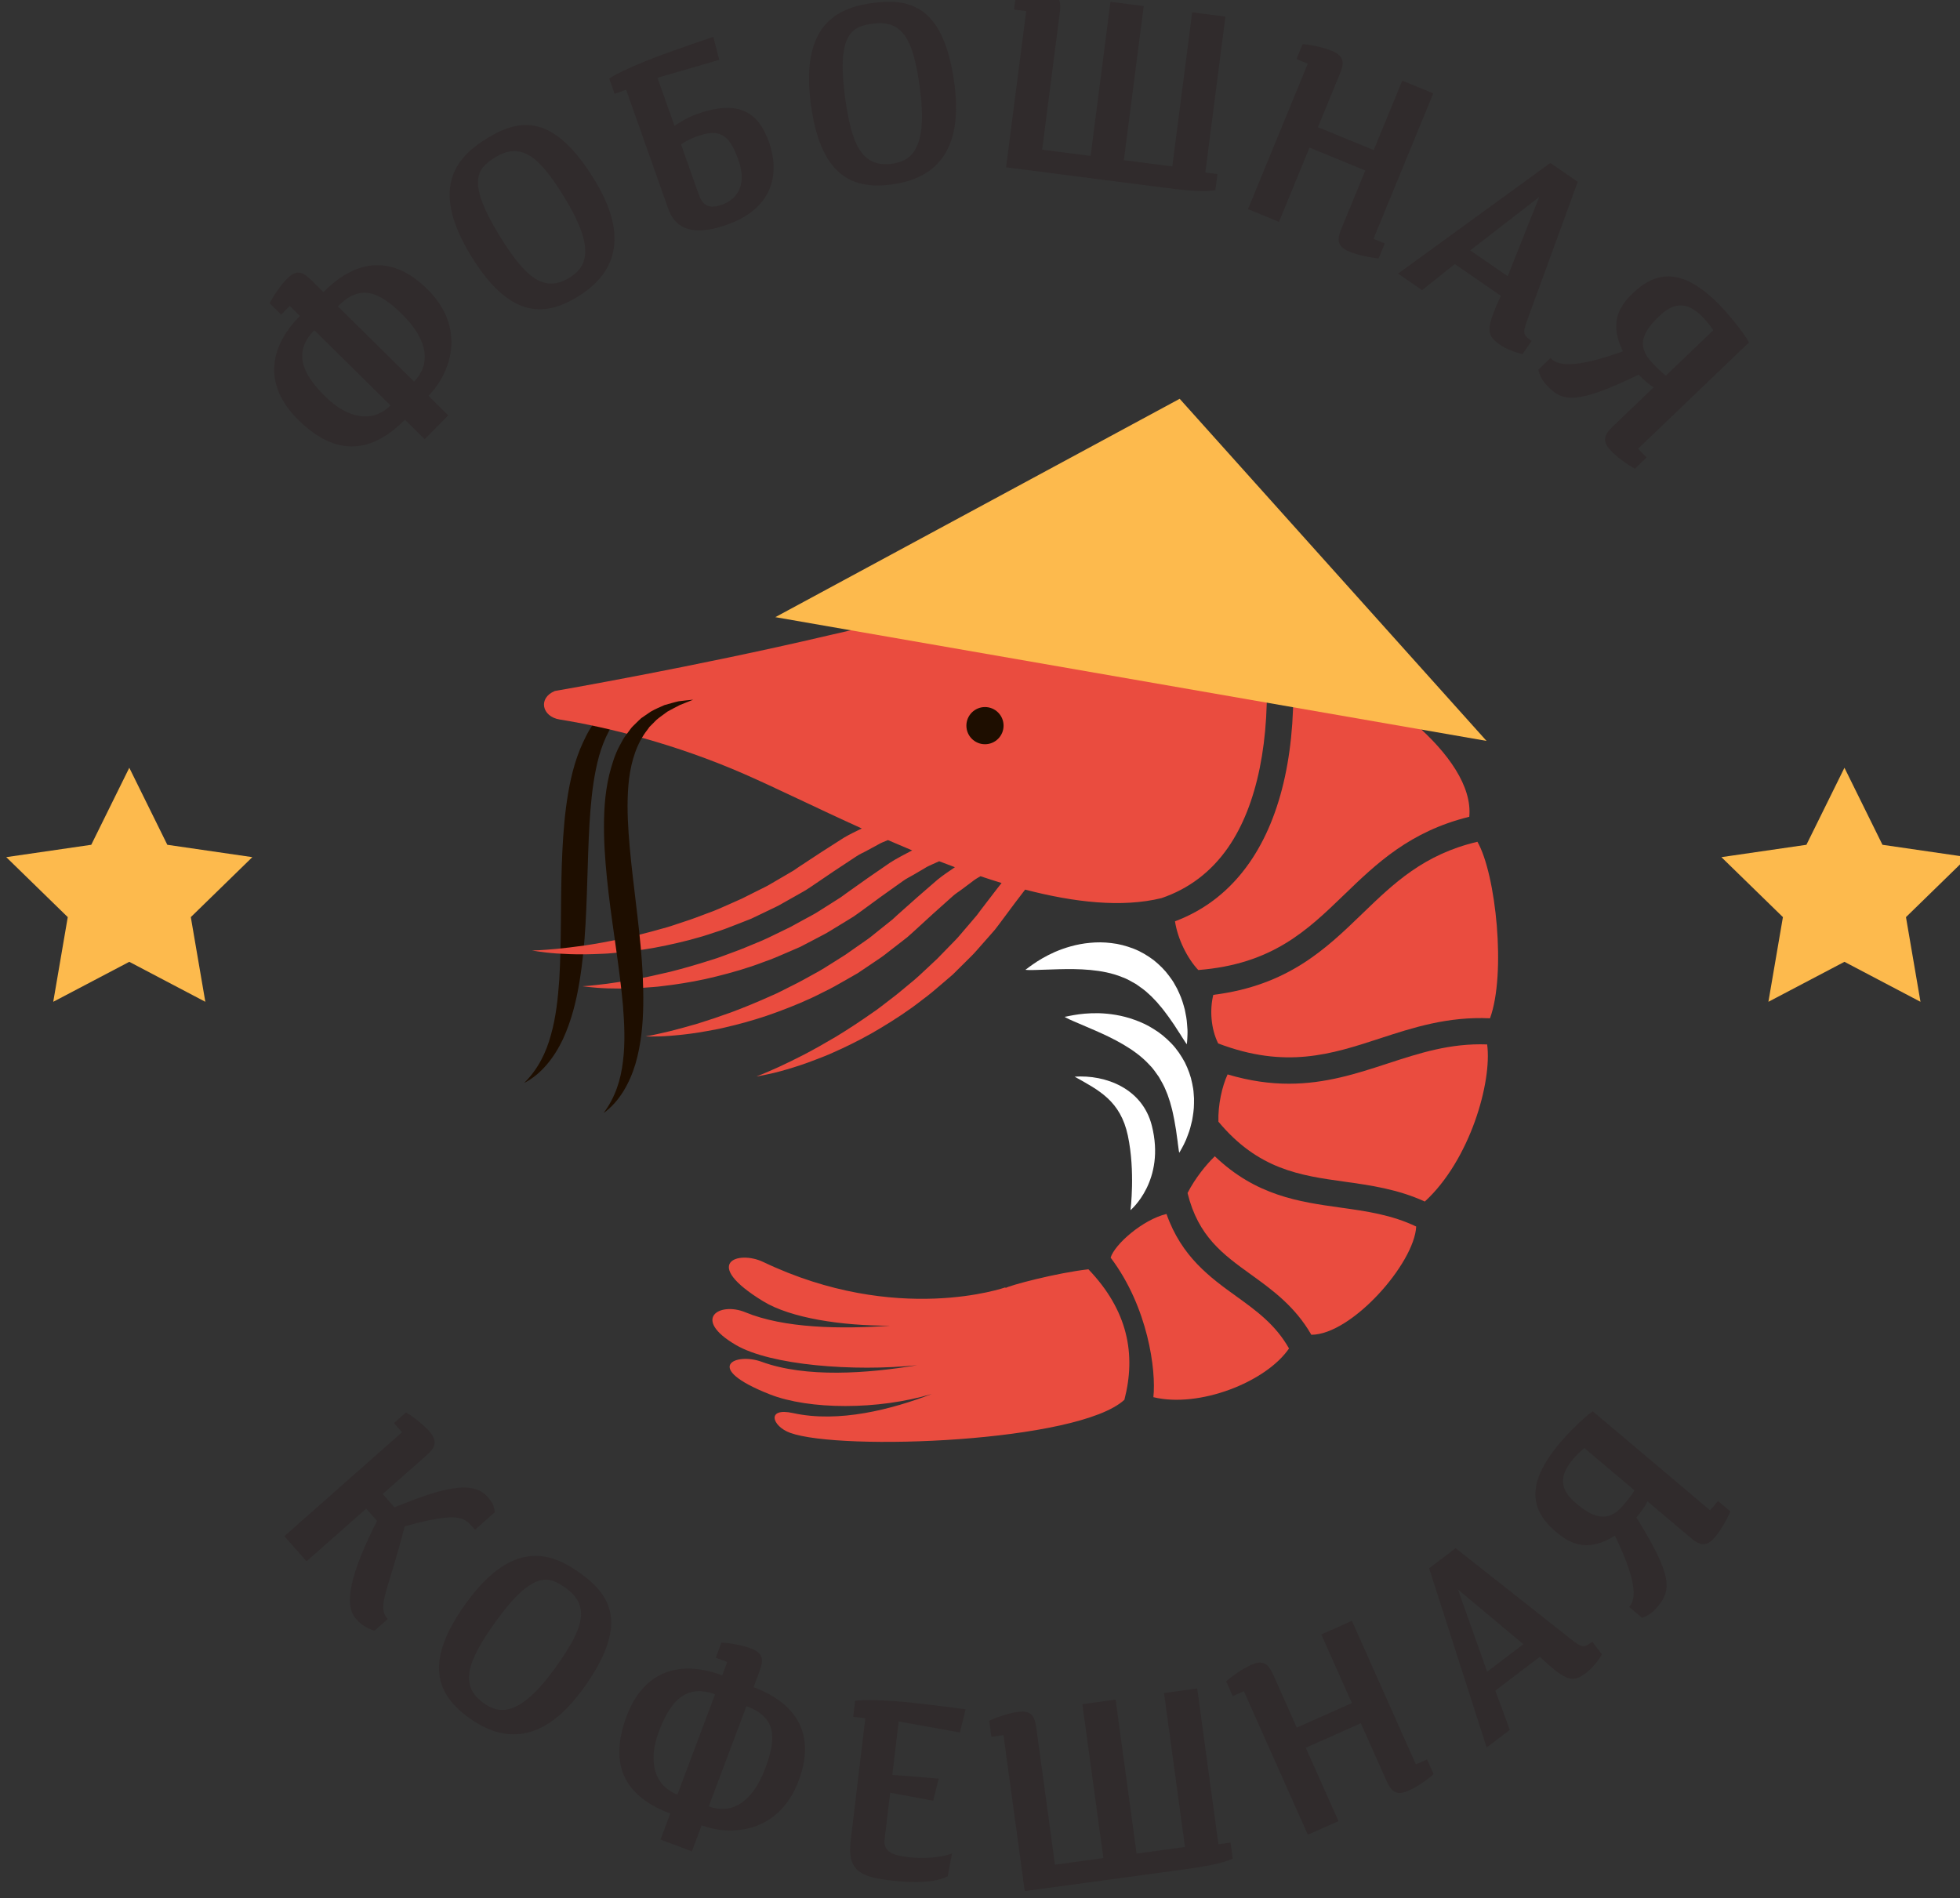 <?xml version="1.0" encoding="UTF-8" standalone="no"?>
<svg
   xmlns:dc="http://purl.org/dc/elements/1.1/"
   xmlns:cc="http://creativecommons.org/ns#"
   xmlns:rdf="http://www.w3.org/1999/02/22-rdf-syntax-ns#"
   xmlns:svg="http://www.w3.org/2000/svg"
   xmlns="http://www.w3.org/2000/svg"
   id="svg9638"
   version="1.1"
   viewBox="0 0 51 49.389"
   height="49.389mm"
   width="51mm">
  <rect x="0" y="0" width="51" height="49.389" fill="#333333" stroke="none"/>
  <defs
     id="defs9632">
    <clipPath
       id="clipPath5698"
       clipPathUnits="userSpaceOnUse">
      <path
         id="path5696"
         d="M 0,1020 H 1921 V 0 H 0 Z" />
    </clipPath>
    <clipPath
       id="clipPath5706"
       clipPathUnits="userSpaceOnUse">
      <path
         id="path5704"
         d="M 753.811,930.64 H 853.74 V 830.711 H 753.811 Z" />
    </clipPath>
  </defs>
  <g
     transform="translate(-3.982,-3.942)"
     id="layer1">
    <g
       transform="matrix(0.353,0,0,-0.353,-253.722,339.081)"
       id="g5692">
      <g
         clip-path="url(#clipPath5698)"
         id="g5694">
        <g
           id="g5700">
          <g
             id="g5702" />
          <g
             id="g5714">
            <g
               style="opacity:0"
               id="g5712"
               clip-path="url(#clipPath5706)">
              <g
                 id="g5710"
                 transform="translate(853.74,880.675)">
                <path
                   id="path5708"
                   style="fill:#ffffff;fill-opacity:1;fill-rule:nonzero;stroke:none"
                   d="m 0,0 c 0,-27.595 -22.37,-49.964 -49.964,-49.964 -27.595,0 -49.965,22.369 -49.965,49.964 0,27.595 22.37,49.964 49.965,49.964 C -22.37,49.964 0,27.595 0,0" />
              </g>
            </g>
          </g>
        </g>
        <g
           transform="translate(758.252,839.271)"
           id="g5716">
          <path
             id="path5718"
             style="fill:#302b2c;fill-opacity:1;fill-rule:nonzero;stroke:none"
             d="m 0,0 0.863,-0.977 c 3.229,1.294 5.682,2.105 6.862,0.77 0.443,-0.502 0.471,-0.708 0.541,-1.132 L 6.801,-2.634 6.535,-2.332 C 5.913,-1.628 5.221,-1.396 1.618,-2.381 1.347,-3.463 1.001,-4.664 0.457,-6.449 -0.053,-8.101 -0.115,-8.667 0.367,-9.212 l -0.976,-0.863 c -0.813,0.254 -1.142,0.627 -1.384,0.9 -0.913,1.034 -0.344,3.428 1.572,7.192 L -1.22,-1.078 -5.614,-4.96 -7.251,-3.108 1.422,4.554 0.826,5.229 1.716,6.016 C 2.188,5.742 2.966,5.151 3.435,4.619 4.171,3.787 3.762,3.323 3.145,2.778 Z" />
        </g>
        <g
           transform="translate(771.768,832.323)"
           id="g5720">
          <path
             id="path5722"
             style="fill:#302b2c;fill-opacity:1;fill-rule:nonzero;stroke:none"
             d="m 0,0 c -1.198,0.861 -2.39,1.436 -5.186,-2.452 -2.137,-2.969 -2.688,-4.721 -0.9,-6.007 1.134,-0.817 2.646,-1.078 5.286,2.591 C 1.203,-3.083 1.866,-1.342 0,0 m -7.157,-9.553 c -2.41,1.734 -3.346,4.107 -0.237,8.429 3.592,4.992 6.536,3.605 8.464,2.218 2.27,-1.633 3.57,-3.796 0.214,-8.46 -3.289,-4.572 -6.342,-3.698 -8.441,-2.187" />
        </g>
        <g
           transform="translate(785.062,823.635)"
           id="g5724">
          <path
             id="path5726"
             style="fill:#302b2c;fill-opacity:1;fill-rule:nonzero;stroke:none"
             d="m 0,0 -2.776,-7.388 c 1.578,-0.593 3.17,0.159 4.167,2.813 C 2.267,-2.244 2.151,-0.808 0,0 m -2.314,0.869 c -2.385,0.896 -3.46,-0.931 -4.154,-2.777 -0.808,-2.153 -0.325,-3.971 1.379,-4.611 z m -4.021,-10.705 0.72,1.919 c -2.6,0.977 -4.819,2.915 -3.215,7.183 1.239,3.299 3.886,4.188 7.042,3.002 l 0.37,0.986 -0.843,0.317 0.418,1.111 C -1.298,4.662 -0.333,4.504 0.329,4.255 1.37,3.864 1.226,3.263 0.936,2.492 L 0.525,1.398 c 3.3,-1.239 4.562,-3.596 3.323,-6.896 -1.462,-3.891 -5.016,-4.09 -7.15,-3.289 l -0.72,-1.919 z" />
        </g>
        <g
           transform="translate(801.214,823.4)"
           id="g5728">
          <path
             id="path5730"
             style="fill:#302b2c;fill-opacity:1;fill-rule:nonzero;stroke:none"
             d="m 0,0 -0.416,-1.706 -4.514,0.81 -0.47,-3.938 3.42,-0.273 -0.407,-1.63 -3.17,0.591 -0.416,-3.481 c -0.118,-0.989 0.94,-1.173 1.739,-1.269 1.141,-0.136 2.426,-0.039 3.235,0.27 l -0.317,-1.68 c -1.172,-0.612 -3.271,-0.419 -4.28,-0.298 -2.13,0.254 -3.137,0.702 -2.874,2.909 l 1.079,9.035 -0.894,0.107 0.141,1.179 C -7.61,0.736 -5.589,0.688 -3.421,0.429 -2.014,0.26 -1.044,0.145 0,0" />
        </g>
        <g
           transform="translate(805.576,810)"
           id="g5732">
          <path
             id="path5734"
             style="fill:#302b2c;fill-opacity:1;fill-rule:nonzero;stroke:none"
             d="m 0,0 -1.567,11.5 -0.893,-0.121 -0.16,1.177 c 0.489,0.24 1.412,0.559 2.114,0.655 1.101,0.15 1.259,-0.447 1.371,-1.263 L 2.228,1.947 5.796,2.433 4.249,13.782 6.697,14.115 8.244,2.767 11.811,3.253 10.265,14.602 12.712,14.935 14.277,3.454 15.17,3.576 15.33,2.399 C 14.841,2.158 13.91,1.896 11.822,1.611 Z" />
        </g>
        <g
           transform="translate(834.408,819.34)"
           id="g5736">
          <path
             id="path5738"
             style="fill:#302b2c;fill-opacity:1;fill-rule:nonzero;stroke:none"
             d="M 0,0 0.822,0.366 1.306,-0.718 C 0.904,-1.086 0.107,-1.651 -0.541,-1.939 -1.555,-2.392 -1.875,-1.863 -2.21,-1.111 l -1.848,4.146 -4.058,-1.808 2.408,-5.407 -2.256,-1.005 -4.717,10.583 -0.822,-0.366 -0.483,1.084 c 0.402,0.369 1.198,0.934 1.845,1.221 1.016,0.453 1.335,-0.076 1.67,-0.827 l 1.692,-3.797 4.059,1.808 -2.254,5.057 2.257,1.005 z" />
        </g>
        <g
           transform="translate(842.329,828.2)"
           id="g5740">
          <path
             id="path5742"
             style="fill:#302b2c;fill-opacity:1;fill-rule:nonzero;stroke:none"
             d="m 0,0 -4.821,4.034 2.153,-6.061 z M -4.994,7.079 3.534,0.352 C 4.335,-0.29 4.488,-0.27 5.083,0.182 L 5.79,-0.748 C 5.495,-1.309 4.908,-1.9 4.695,-2.062 3.658,-2.85 3.263,-2.837 1.213,-0.931 l -3.279,-2.491 1.068,-2.893 -1.708,-1.298 -4.24,13.208 z" />
        </g>
        <g
           transform="translate(846.832,842.655)"
           id="g5744">
          <path
             id="path5746"
             style="fill:#302b2c;fill-opacity:1;fill-rule:nonzero;stroke:none"
             d="m 0,0 c -0.269,-0.199 -0.607,-0.54 -0.854,-0.833 -1.224,-1.449 -0.734,-2.413 0.247,-3.242 1.141,-0.963 2.291,-1.532 3.44,-0.171 0.309,0.366 0.679,0.805 0.855,1.132 z m 9.264,-4.586 0.58,0.688 0.907,-0.766 C 10.55,-5.171 10.079,-6.026 9.621,-6.568 8.904,-7.417 8.387,-7.08 7.757,-6.549 L 4.639,-3.917 C 4.53,-4.225 4.139,-4.747 3.83,-5.113 6.505,-9.428 6.43,-10.466 5.379,-11.71 4.972,-12.194 4.62,-12.373 4.251,-12.513 L 3.3,-11.709 c 0.42,0.497 0.739,1.557 -1.055,5.252 -1.899,-1.18 -3.162,-0.716 -4.332,0.273 -1.903,1.606 -2.271,3.546 0.287,6.576 0.507,0.6 1.718,1.858 2.413,2.324 z" />
        </g>
        <g
           transform="translate(754.945,926.82)"
           id="g5748">
          <path
             id="path5750"
             style="fill:#302b2c;fill-opacity:1;fill-rule:nonzero;stroke:none"
             d="m 0,0 5.615,-5.546 c 1.184,1.199 1.146,2.96 -0.87,4.952 C 2.973,1.156 1.615,1.635 0,0 M -1.736,-1.758 C -3.526,-3.571 -2.297,-5.297 -0.893,-6.683 0.743,-8.298 2.6,-8.598 3.879,-7.304 Z M 6.4,-9.794 4.942,-8.354 c -1.952,-1.976 -4.627,-3.211 -7.869,-0.008 -2.509,2.477 -2.241,5.255 0.128,7.654 l -0.75,0.74 -0.632,-0.641 -0.845,0.835 c 0.24,0.489 0.777,1.305 1.276,1.809 0.78,0.791 1.27,0.414 1.856,-0.164 l 0.831,-0.822 c 2.477,2.509 5.144,2.701 7.651,0.224 2.958,-2.92 1.692,-6.247 0.09,-7.869 l 1.458,-1.44 z" />
        </g>
        <g
           transform="translate(766.572,937.818)"
           id="g5752">
          <path
             id="path5754"
             style="fill:#302b2c;fill-opacity:1;fill-rule:nonzero;stroke:none"
             d="m 0,0 c -1.258,-0.77 -2.249,-1.646 0.25,-5.73 1.91,-3.121 3.31,-4.308 5.188,-3.159 1.193,0.73 2.02,2.022 -0.339,5.878 C 3.309,-0.087 1.961,1.2 0,0 M 6.032,-10.3 C 3.5,-11.849 0.949,-11.792 -1.829,-7.25 -5.038,-2.005 -2.62,0.171 -0.594,1.41 1.792,2.87 4.289,3.23 7.288,-1.671 10.227,-6.475 8.238,-8.95 6.032,-10.3" />
        </g>
        <g
           transform="translate(781.485,939.375)"
           id="g5756">
          <path
             id="path5758"
             style="fill:#302b2c;fill-opacity:1;fill-rule:nonzero;stroke:none"
             d="M 0,0 C -0.812,-0.287 -1.243,-0.622 -1.243,-0.622 L 0.06,-4.307 c 0.357,-1.011 0.97,-1.019 1.728,-0.751 0.994,0.352 1.879,1.356 1.208,3.252 C 2.409,-0.144 1.807,0.639 0,0 m -5.291,3.413 -0.849,-0.3 -0.396,1.12 c 0.43,0.335 2.263,1.186 4.322,1.914 1.337,0.473 2.348,0.831 3.348,1.164 L 1.571,5.616 -2.98,4.292 -1.728,0.75 c 0,0 0.796,0.566 1.68,0.879 3.053,1.08 4.506,0.131 5.292,-2.091 0.671,-1.897 0.662,-4.746 -3.132,-6.086 -2.799,-0.99 -3.871,-0.028 -4.299,1.182 z" />
        </g>
        <g
           transform="translate(794.42,947.662)"
           id="g5760">
          <path
             id="path5762"
             style="fill:#302b2c;fill-opacity:1;fill-rule:nonzero;stroke:none"
             d="m 0,0 c -1.463,-0.191 -2.724,-0.589 -2.102,-5.337 0.477,-3.627 1.273,-5.281 3.457,-4.994 1.387,0.182 2.666,1.026 2.079,5.508 C 2.988,-1.424 2.279,0.299 0,0 m 1.325,-11.861 c -2.945,-0.387 -5.251,0.701 -5.944,5.981 -0.799,6.097 2.294,7.102 4.649,7.41 2.773,0.364 5.201,-0.322 5.949,-6.019 0.732,-5.584 -2.091,-7.036 -4.654,-7.372" />
        </g>
        <g
           transform="translate(804.2,937.069)"
           id="g5764">
          <path
             id="path5766"
             style="fill:#302b2c;fill-opacity:1;fill-rule:nonzero;stroke:none"
             d="m 0,0 1.483,11.513 -0.893,0.115 0.152,1.178 c 0.535,0.105 1.51,0.173 2.213,0.082 1.102,-0.141 1.099,-0.76 0.994,-1.576 L 2.659,1.299 6.231,0.839 7.694,12.201 10.146,11.884 8.682,0.523 l 3.571,-0.46 1.465,11.361 2.45,-0.316 -1.481,-11.494 0.893,-0.115 -0.151,-1.178 c -0.535,-0.105 -1.503,-0.115 -3.592,0.154 z" />
        </g>
        <g
           transform="translate(831.282,931.799)"
           id="g5768">
          <path
             id="path5770"
             style="fill:#302b2c;fill-opacity:1;fill-rule:nonzero;stroke:none"
             d="M 0,0 0.833,-0.342 0.381,-1.441 c -0.544,0.038 -1.503,0.225 -2.158,0.494 -1.028,0.423 -0.866,1.018 -0.552,1.781 l 1.726,4.2 -4.111,1.69 -2.251,-5.476 -2.285,0.94 4.407,10.721 -0.833,0.342 0.452,1.099 c 0.544,-0.037 1.503,-0.225 2.158,-0.494 1.028,-0.422 0.866,-1.019 0.552,-1.781 l -1.58,-3.845 4.111,-1.69 2.105,5.121 2.286,-0.94 z" />
        </g>
        <g
           transform="translate(841.175,929.042)"
           id="g5772">
          <path
             id="path5774"
             style="fill:#302b2c;fill-opacity:1;fill-rule:nonzero;stroke:none"
             d="M 0,0 2.325,5.841 -2.761,1.902 Z M 5.164,6.957 1.438,-3.248 C 1.079,-4.209 1.146,-4.348 1.761,-4.772 L 1.098,-5.734 c -0.625,0.105 -1.369,0.477 -1.59,0.63 -1.073,0.738 -1.183,1.118 -0.013,3.661 L -3.897,0.893 -6.312,-1.026 -8.079,0.191 3.144,8.348 Z" />
        </g>
        <g
           transform="translate(856.325,925.056)"
           id="g5776">
          <path
             id="path5778"
             style="fill:#302b2c;fill-opacity:1;fill-rule:nonzero;stroke:none"
             d="M 0,0 C -0.169,0.288 -0.474,0.66 -0.739,0.937 -2.051,2.306 -3.062,1.922 -3.989,1.033 -5.068,0 -5.755,-1.084 -4.522,-2.37 c 0.331,-0.346 0.729,-0.761 1.037,-0.971 z m -5.538,-8.73 0.622,-0.651 -0.857,-0.822 c -0.482,0.255 -1.283,0.814 -1.774,1.326 -0.768,0.802 -0.379,1.282 0.215,1.852 l 2.947,2.823 c -0.295,0.141 -0.773,0.585 -1.105,0.931 -4.573,-2.206 -5.598,-2.021 -6.725,-0.846 -0.437,0.457 -0.579,0.826 -0.68,1.207 l 0.9,0.862 c 0.451,-0.471 1.471,-0.899 5.336,0.496 -0.974,2.012 -0.379,3.219 0.728,4.28 1.798,1.723 3.766,1.885 6.511,-0.979 0.543,-0.567 1.666,-1.905 2.057,-2.645 z" />
        </g>
        <g
           transform="translate(739.57,892.808)"
           id="g5780">
          <path
             id="path5782"
             style="fill:#fdba4d;fill-opacity:1;fill-rule:nonzero;stroke:none"
             d="M 0,0 2.803,-5.679 9.07,-6.59 4.535,-11.011 5.605,-17.253 0,-14.306 l -5.606,-2.947 1.07,6.242 -4.534,4.421 6.266,0.911 z" />
        </g>
        <g
           transform="translate(865.998,892.808)"
           id="g5784">
          <path
             id="path5786"
             style="fill:#fdba4d;fill-opacity:1;fill-rule:nonzero;stroke:none"
             d="m 0,0 2.803,-5.679 6.266,-0.911 -4.534,-4.421 1.07,-6.242 -5.605,2.947 -5.606,-2.947 1.07,6.242 -4.534,4.421 6.266,0.911 z" />
        </g>
        <g
           transform="translate(779.741,898.721)"
           id="g5788">
          <path
             id="path5790"
             style="fill:#1e0e00;fill-opacity:1;fill-rule:nonzero;stroke:none"
             d="M 0,0 -1.032,-0.242 C -1.366,-0.347 -1.688,-0.474 -2.009,-0.585 -2.308,-0.752 -2.615,-0.888 -2.896,-1.064 L -3.293,-1.36 -3.489,-1.505 -3.662,-1.681 c -0.948,-0.892 -1.512,-2.091 -1.879,-3.359 -0.351,-1.279 -0.527,-2.631 -0.637,-3.999 -0.109,-1.37 -0.159,-2.76 -0.199,-4.161 -0.094,-2.799 -0.135,-5.656 -0.615,-8.517 -0.234,-1.426 -0.595,-2.859 -1.213,-4.202 -0.626,-1.325 -1.577,-2.577 -2.862,-3.231 1.025,1.005 1.631,2.253 1.981,3.561 0.369,1.306 0.511,2.674 0.61,4.047 0.164,2.756 0.093,5.559 0.184,8.402 0.05,1.421 0.127,2.854 0.312,4.293 0.19,1.435 0.466,2.892 1.03,4.289 0.295,0.693 0.611,1.387 1.075,2.004 l 0.349,0.458 c 0.118,0.15 0.268,0.279 0.401,0.418 0.141,0.132 0.262,0.281 0.419,0.394 l 0.467,0.339 0.236,0.163 0.258,0.126 0.512,0.248 c 0.349,0.137 0.714,0.232 1.068,0.327 0.369,0.042 0.729,0.099 1.089,0.123 C -0.712,0.029 -0.354,0.022 0,0" />
        </g>
        <g
           transform="translate(804.15,854.45)"
           id="g5792">
          <path
             id="path5794"
             style="fill:#ea4c3f;fill-opacity:1;fill-rule:nonzero;stroke:none"
             d="m 0,0 c 0.005,0.02 0.01,0.039 0.015,0.059 0,0 -8,-2.841 -17.87,1.869 -1.853,0.885 -4.619,-0.076 0,-2.899 2.029,-1.241 5.788,-1.812 9.376,-1.799 -3.708,-0.268 -7.848,-0.187 -10.692,0.989 -1.897,0.784 -3.993,-0.478 -0.703,-2.407 2.567,-1.506 8.705,-1.981 13.379,-1.494 -3.691,-0.616 -8.219,-0.943 -11.476,0.252 -1.927,0.706 -4.434,-0.415 0.601,-2.4 2.905,-1.145 7.984,-1.163 11.945,0.026 -2.923,-1.126 -6.84,-2.154 -10.225,-1.408 -2.004,0.441 -1.551,-0.973 -0.216,-1.457 3.711,-1.348 21.232,-0.706 24.637,2.437 C 9.646,-4.869 9.019,-1.64 6.119,1.387 3.797,1.127 0.293,0.201 0,0" />
        </g>
        <g
           transform="translate(813.797,876.848)"
           id="g5796">
          <path
             id="path5798"
             style="fill:#ffffff;fill-opacity:1;fill-rule:nonzero;stroke:none"
             d="m 0,0 c 0.316,-0.224 0.638,-0.442 0.916,-0.712 0.15,-0.124 0.28,-0.265 0.412,-0.405 0.14,-0.132 0.261,-0.279 0.38,-0.425 0.254,-0.278 0.461,-0.582 0.67,-0.857 0.19,-0.288 0.396,-0.546 0.545,-0.797 0.15,-0.248 0.312,-0.461 0.417,-0.648 0.227,-0.369 0.385,-0.582 0.385,-0.582 0,0 0.036,0.253 0.049,0.702 0.012,0.225 10e-4,0.497 -0.033,0.808 C 3.724,-2.602 3.658,-2.252 3.577,-1.868 3.474,-1.491 3.361,-1.074 3.163,-0.655 3.075,-0.441 2.965,-0.229 2.838,-0.017 2.722,0.202 2.577,0.41 2.417,0.618 2.111,1.042 1.715,1.432 1.275,1.785 0.824,2.12 0.326,2.422 -0.209,2.626 -0.743,2.829 -1.294,2.979 -1.839,3.035 -2.382,3.105 -2.915,3.104 -3.415,3.054 -4.42,2.963 -5.296,2.682 -6.001,2.38 -6.706,2.066 -7.246,1.731 -7.608,1.477 -7.792,1.356 -7.929,1.241 -8.021,1.176 -8.12,1.105 -8.172,1.067 -8.172,1.067 c 0,0 0.063,-0.012 0.184,-0.016 0.123,-10e-4 0.301,-0.01 0.519,0.001 0.425,0.013 1.032,0.033 1.76,0.056 1.41,0.036 3.209,0.015 4.666,-0.582 C -0.669,0.397 -0.338,0.19 0,0" />
        </g>
        <g
           transform="translate(815.993,868.98)"
           id="g5800">
          <path
             id="path5802"
             style="fill:#ffffff;fill-opacity:1;fill-rule:nonzero;stroke:none"
             d="m 0,0 c 0.083,-0.175 0.141,-0.358 0.202,-0.541 0.07,-0.179 0.117,-0.364 0.165,-0.546 0.111,-0.36 0.169,-0.723 0.242,-1.061 0.05,-0.34 0.126,-0.662 0.156,-0.952 0.03,-0.289 0.087,-0.55 0.103,-0.764 0.048,-0.43 0.1,-0.691 0.1,-0.691 0,0 0.14,0.215 0.343,0.615 0.106,0.2 0.211,0.451 0.314,0.746 0.118,0.293 0.205,0.636 0.294,1.018 0.067,0.385 0.142,0.811 0.14,1.274 0.011,0.232 0.002,0.47 -0.024,0.716 C 2.023,0.063 1.979,0.313 1.923,0.569 1.826,1.082 1.633,1.604 1.385,2.108 1.117,2.604 0.794,3.089 0.397,3.501 0,3.912 -0.437,4.281 -0.906,4.562 -1.367,4.857 -1.851,5.081 -2.325,5.247 -3.274,5.592 -4.186,5.708 -4.954,5.734 -5.725,5.749 -6.355,5.674 -6.792,5.597 -7.008,5.566 -7.181,5.519 -7.293,5.5 -7.413,5.479 -7.476,5.467 -7.476,5.467 c 0,0 0.052,-0.039 0.16,-0.094 C -7.205,5.32 -7.048,5.236 -6.845,5.154 -6.455,4.986 -5.897,4.746 -5.228,4.459 -3.936,3.893 -2.317,3.11 -1.25,1.953 -0.965,1.677 -0.752,1.35 -0.528,1.034 -0.335,0.697 -0.137,0.363 0,0" />
        </g>
        <g
           transform="translate(814.941,866.437)"
           id="g5804">
          <path
             id="path5806"
             style="fill:#ffffff;fill-opacity:1;fill-rule:nonzero;stroke:none"
             d="m 0,0 c -0.695,2.73 -3.394,3.754 -5.687,3.599 1.788,-1.002 3.379,-1.778 3.923,-4.35 0.559,-2.638 0.193,-5.491 0.193,-5.491 0,0 2.609,2.162 1.571,6.242" />
        </g>
        <g
           transform="translate(784.237,873.846)"
           id="g5808">
          <path
             id="path5810"
             style="fill:#ea4c3f;fill-opacity:1;fill-rule:nonzero;stroke:none"
             d="m 0,0 c 0.976,0.25 2.027,0.555 3.113,0.961 1.086,0.403 2.225,0.861 3.349,1.446 0.576,0.269 1.134,0.592 1.701,0.916 0.284,0.163 0.569,0.326 0.857,0.491 0.273,0.185 0.55,0.37 0.827,0.556 0.276,0.187 0.554,0.374 0.832,0.562 0.281,0.186 0.537,0.406 0.807,0.609 l 0.803,0.622 0.401,0.314 0.38,0.337 c 0.489,0.449 0.979,0.897 1.466,1.343 0.492,0.441 0.981,0.878 1.467,1.313 0.242,0.225 0.495,0.367 0.738,0.555 0.243,0.182 0.485,0.362 0.725,0.542 0.185,0.155 0.398,0.277 0.608,0.399 0.52,-0.174 1.04,-0.342 1.558,-0.5 C 19.523,10.329 19.416,10.192 19.307,10.054 18.906,9.532 18.505,9.008 18.103,8.484 L 17.814,8.096 17.501,7.727 16.873,6.993 C 16.66,6.752 16.464,6.496 16.239,6.269 16.016,6.04 15.793,5.812 15.571,5.584 15.349,5.356 15.128,5.129 14.908,4.902 14.678,4.687 14.45,4.472 14.223,4.259 13.768,3.831 13.32,3.405 12.843,3.027 12.376,2.641 11.922,2.25 11.452,1.901 10.983,1.551 10.542,1.179 10.073,0.873 9.158,0.231 8.271,-0.349 7.432,-0.859 6.589,-1.359 5.802,-1.801 5.093,-2.173 4.38,-2.536 3.751,-2.847 3.226,-3.087 2.698,-3.32 2.283,-3.508 1.994,-3.624 1.706,-3.739 1.548,-3.796 1.548,-3.796 c 0,0 0.164,0.025 0.472,0.084 0.305,0.062 0.757,0.151 1.321,0.306 0.563,0.156 1.246,0.356 2.013,0.635 0.385,0.135 0.786,0.301 1.216,0.465 0.429,0.164 0.86,0.38 1.322,0.582 0.911,0.429 1.888,0.926 2.877,1.53 0.99,0.599 2.023,1.263 3.018,2.049 0.515,0.372 1.002,0.794 1.498,1.22 0.249,0.213 0.498,0.427 0.749,0.643 0.235,0.232 0.471,0.466 0.708,0.701 0.236,0.235 0.474,0.471 0.712,0.708 0.239,0.236 0.451,0.501 0.678,0.75 l 0.672,0.762 0.335,0.383 0.309,0.404 c 0.397,0.532 0.794,1.064 1.188,1.595 0.245,0.32 0.489,0.639 0.732,0.958 3.648,-0.95 7.144,-1.337 10.05,-0.628 2.005,0.684 3.652,1.923 4.9,3.717 2.171,3.12 3.135,7.959 2.811,13.723 -0.137,0.828 -0.328,1.596 -0.588,2.261 -1.352,3.455 -4.501,3.738 -9.351,3.731 -3.904,-0.007 -15.61,-2.491 -22.36,-4.077 -9.875,-2.318 -20.129,-4.087 -20.129,-4.087 -1.257,-0.518 -0.956,-1.891 0.356,-2.101 3.577,-0.575 8.53,-1.806 13.563,-4.001 C 2.96,17.495 5.993,15.995 9.327,14.486 8.875,14.269 8.42,14.049 8,13.8 7.452,13.449 6.898,13.095 6.342,12.74 5.792,12.379 5.241,12.016 4.689,11.653 L 4.289,11.38 3.872,11.135 3.038,10.648 C 2.758,10.491 2.489,10.314 2.202,10.173 1.915,10.029 1.629,9.887 1.345,9.746 1.061,9.603 0.777,9.46 0.496,9.319 0.208,9.191 -0.079,9.063 -0.364,8.936 -0.934,8.681 -1.497,8.426 -2.07,8.227 -2.64,8.015 -3.196,7.794 -3.755,7.62 -4.313,7.442 -4.852,7.237 -5.395,7.102 -6.47,6.795 -7.499,6.539 -8.458,6.333 -9.419,6.137 -10.307,5.979 -11.099,5.86 c -0.793,-0.108 -1.488,-0.196 -2.064,-0.25 -0.575,-0.047 -1.03,-0.089 -1.34,-0.102 -0.31,-0.014 -0.477,-0.016 -0.477,-0.016 0,0 0.163,-0.03 0.472,-0.076 0.31,-0.041 0.765,-0.106 1.348,-0.145 0.584,-0.037 1.294,-0.073 2.111,-0.062 0.408,0.001 0.841,0.027 1.3,0.041 0.46,0.013 0.938,0.076 1.44,0.116 1.002,0.105 2.088,0.253 3.221,0.499 1.131,0.24 2.325,0.529 3.523,0.944 0.608,0.183 1.208,0.421 1.816,0.661 0.305,0.119 0.61,0.239 0.918,0.36 0.298,0.143 0.599,0.286 0.899,0.43 0.301,0.144 0.603,0.29 0.907,0.436 0.303,0.143 0.589,0.324 0.886,0.485 l 0.884,0.499 0.442,0.252 0.426,0.279 c 0.549,0.373 1.098,0.745 1.645,1.116 0.551,0.363 1.098,0.726 1.642,1.085 0.272,0.188 0.542,0.292 0.81,0.443 0.268,0.144 0.533,0.288 0.796,0.431 0.235,0.143 0.495,0.24 0.75,0.343 C 11.844,13.373 12.44,13.12 13.04,12.87 12.494,12.581 11.922,12.292 11.408,11.963 10.872,11.593 10.331,11.221 9.788,10.846 9.251,10.466 8.712,10.083 8.174,9.701 L 7.784,9.416 7.375,9.156 6.559,8.64 C 6.285,8.473 6.022,8.287 5.739,8.136 5.458,7.983 5.178,7.83 4.898,7.679 4.619,7.526 4.342,7.374 4.065,7.223 3.781,7.084 3.5,6.947 3.219,6.811 2.659,6.536 2.105,6.261 1.539,6.041 0.977,5.811 0.429,5.57 -0.124,5.376 -0.675,5.179 -1.207,4.956 -1.744,4.801 -2.808,4.458 -3.828,4.166 -4.779,3.926 -5.733,3.697 -6.614,3.507 -7.402,3.361 -8.191,3.224 -8.882,3.113 -9.456,3.039 -10.028,2.972 -10.481,2.915 -10.792,2.89 c -0.309,-0.024 -0.476,-0.033 -0.476,-0.033 0,0 0.164,-0.024 0.475,-0.059 0.311,-0.031 0.768,-0.079 1.352,-0.098 0.585,-0.017 1.296,-0.028 2.111,0.013 0.409,0.014 0.841,0.055 1.299,0.085 0.459,0.03 0.934,0.109 1.435,0.166 0.998,0.14 2.077,0.327 3.201,0.612 1.124,0.28 2.305,0.61 3.489,1.067 0.601,0.203 1.192,0.462 1.791,0.723 0.3,0.13 0.602,0.261 0.905,0.392 0.293,0.154 0.588,0.307 0.884,0.461 0.295,0.156 0.592,0.311 0.889,0.467 0.299,0.155 0.579,0.345 0.87,0.517 L 8.3,7.732 8.732,8 9.148,8.293 c 0.536,0.392 1.071,0.783 1.605,1.173 0.538,0.382 1.072,0.764 1.603,1.142 0.265,0.197 0.531,0.31 0.795,0.47 0.262,0.154 0.521,0.307 0.78,0.459 0.25,0.166 0.535,0.276 0.807,0.401 0.099,0.044 0.196,0.088 0.294,0.132 0.385,-0.15 0.772,-0.297 1.16,-0.44 -0.436,-0.295 -0.881,-0.594 -1.28,-0.917 C 14.419,10.286 13.923,9.855 13.425,9.423 12.934,8.985 12.44,8.546 11.947,8.107 L 11.591,7.779 11.214,7.477 10.459,6.874 C 10.205,6.677 9.965,6.462 9.7,6.282 9.438,6.099 9.176,5.916 8.915,5.735 8.654,5.552 8.395,5.37 8.136,5.189 7.871,5.021 7.605,4.853 7.341,4.686 6.815,4.352 6.295,4.017 5.757,3.736 5.224,3.444 4.706,3.145 4.177,2.892 3.651,2.635 3.148,2.353 2.631,2.141 1.611,1.681 0.63,1.279 -0.289,0.936 -1.211,0.603 -2.066,0.317 -2.833,0.083 -3.602,-0.139 -4.277,-0.326 -4.839,-0.463 -5.401,-0.592 -5.845,-0.699 -6.15,-0.758 c -0.305,-0.059 -0.47,-0.085 -0.47,-0.085 0,0 0.165,-0.006 0.479,-0.007 0.312,0.004 0.771,0.006 1.354,0.053 0.583,0.047 1.291,0.115 2.097,0.245 0.405,0.06 0.83,0.148 1.282,0.228 C -0.956,-0.243 -0.492,-0.112 0,0" />
        </g>
        <g
           transform="translate(838.944,887.351)"
           id="g5812">
          <path
             id="path5814"
             style="fill:#ea4c3f;fill-opacity:1;fill-rule:nonzero;stroke:none"
             d="m 0,0 c -3.961,-0.933 -6.162,-3.055 -8.489,-5.303 -2.696,-2.605 -5.483,-5.292 -10.981,-5.982 -0.26,-1.054 -0.198,-2.455 0.36,-3.581 4.978,-1.891 8.339,-0.8 11.891,0.36 2.479,0.811 5.027,1.638 8.146,1.493 C 2.123,-9.749 1.374,-2.403 0,0" />
        </g>
        <g
           transform="translate(832.325,871.006)"
           id="g5816">
          <path
             id="path5818"
             style="fill:#ea4c3f;fill-opacity:1;fill-rule:nonzero;stroke:none"
             d="m 0,0 c -2.257,-0.737 -4.56,-1.49 -7.278,-1.49 -1.383,0 -2.872,0.196 -4.519,0.686 -0.405,-0.873 -0.715,-2.247 -0.676,-3.484 2.941,-3.527 6.015,-3.965 9.264,-4.418 1.952,-0.272 3.947,-0.554 5.95,-1.469 3.324,3.051 4.967,8.803 4.595,11.581 C 4.619,1.507 2.359,0.771 0,0" />
        </g>
        <g
           transform="translate(819.586,864.168)"
           id="g5820">
          <path
             id="path5822"
             style="fill:#ea4c3f;fill-opacity:1;fill-rule:nonzero;stroke:none"
             d="m 0,0 c -0.635,-0.615 -1.448,-1.61 -2.01,-2.71 0.788,-3.204 2.609,-4.519 4.695,-6.022 1.531,-1.104 3.226,-2.328 4.431,-4.426 2.973,0.007 7.596,5.26 7.729,7.979 -1.813,0.867 -3.662,1.128 -5.583,1.396 C 6.197,-3.356 3.043,-2.907 0,0" />
        </g>
        <g
           transform="translate(822.142,885.81)"
           id="g5824">
          <path
             id="path5826"
             style="fill:#ea4c3f;fill-opacity:1;fill-rule:nonzero;stroke:none"
             d="m 0,0 c -1.418,-2.038 -3.259,-3.485 -5.491,-4.322 0.193,-1.282 0.896,-2.72 1.716,-3.591 5.447,0.429 8.022,2.912 10.745,5.542 2.384,2.303 4.853,4.68 9.231,5.754 C 16.63,7.862 9.158,13.29 3.824,15.277 3.535,15.283 3.332,15.046 3.181,14.644 3.494,8.543 2.412,3.467 0,0" />
        </g>
        <g
           transform="translate(821.14,853.867)"
           id="g5828">
          <path
             id="path5830"
             style="fill:#ea4c3f;fill-opacity:1;fill-rule:nonzero;stroke:none"
             d="m 0,0 c -1.899,1.369 -4.008,2.898 -5.116,6.049 -1.76,-0.424 -3.822,-2.242 -4.117,-3.22 2.76,-3.654 3.365,-8.317 3.151,-10.286 3.361,-0.82 8.292,1.102 9.998,3.59 C 2.922,-2.105 1.495,-1.077 0,0" />
        </g>
        <g
           transform="translate(804.015,895.912)"
           id="g5832">
          <path
             id="path5834"
             style="fill:#1e0e00;fill-opacity:1;fill-rule:nonzero;stroke:none"
             d="m 0,0 c 0,-0.758 -0.614,-1.371 -1.37,-1.371 -0.757,0 -1.371,0.613 -1.371,1.371 0,0.756 0.614,1.37 1.371,1.37 C -0.614,1.37 0,0.756 0,0" />
        </g>
        <g
           transform="translate(839.614,894.787)"
           id="g5836">
          <path
             id="path5838"
             style="fill:#fdba4d;fill-opacity:1;fill-rule:nonzero;stroke:none"
             d="m 0,0 -52.424,9.122 29.806,16.096 z" />
        </g>
        <g
           transform="translate(781.142,897.827)"
           id="g5840">
          <path
             id="path5842"
             style="fill:#1e0e00;fill-opacity:1;fill-rule:nonzero;stroke:none"
             d="m 0,0 -0.984,-0.393 c -0.315,-0.153 -0.615,-0.326 -0.915,-0.484 -0.271,-0.21 -0.555,-0.39 -0.806,-0.606 L -3.054,-1.834 -3.227,-2.007 -3.37,-2.206 c -0.807,-1.023 -1.185,-2.294 -1.36,-3.601 -0.157,-1.317 -0.131,-2.68 -0.036,-4.05 0.097,-1.371 0.253,-2.753 0.421,-4.144 0.324,-2.782 0.708,-5.614 0.658,-8.514 -0.02,-1.445 -0.163,-2.916 -0.575,-4.336 -0.422,-1.402 -1.175,-2.782 -2.35,-3.621 0.864,1.147 1.277,2.471 1.43,3.817 0.17,1.345 0.107,2.72 0.001,4.093 -0.247,2.75 -0.733,5.511 -1.066,8.335 -0.162,1.414 -0.299,2.842 -0.33,4.292 -0.025,1.448 0.032,2.929 0.382,4.395 0.188,0.728 0.399,1.462 0.764,2.142 l 0.278,0.503 c 0.094,0.167 0.224,0.317 0.334,0.473 0.12,0.151 0.218,0.317 0.357,0.453 l 0.411,0.405 0.209,0.195 0.237,0.164 0.468,0.321 c 0.326,0.187 0.673,0.336 1.009,0.482 0.357,0.097 0.706,0.206 1.058,0.284 C -0.708,-0.077 -0.353,-0.031 0,0" />
        </g>
      </g>
    </g>
  </g>
</svg>
